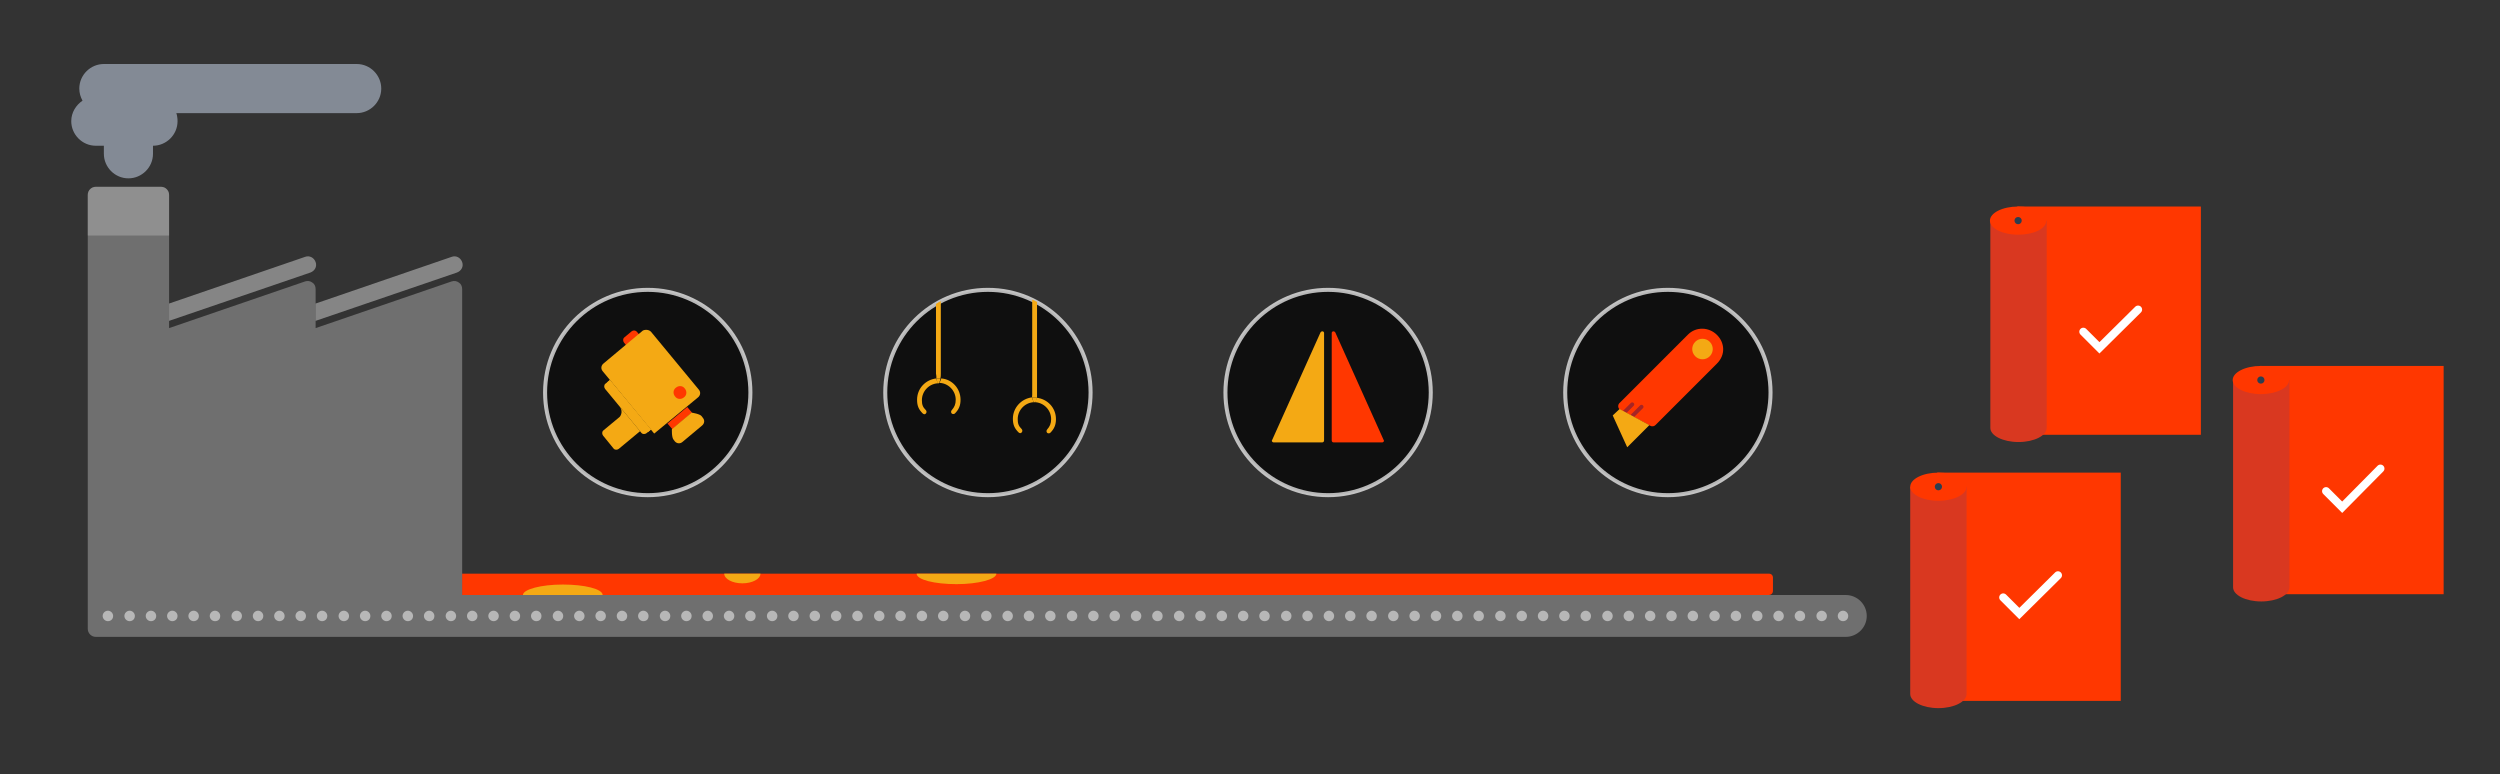 <?xml version="1.0" encoding="utf-8"?>
<!-- Generator: Adobe Illustrator 21.0.0, SVG Export Plug-In . SVG Version: 6.00 Build 0)  -->
<svg version="1.1" id="Calque_1" xmlns="http://www.w3.org/2000/svg" xmlns:xlink="http://www.w3.org/1999/xlink" x="0px" y="0px"
	 viewBox="0 0 621 192.3" style="enable-background:new 0 0 621 192.3;" xml:space="preserve">
<rect x="0" y="0" width="621" height="192.3" fill="#333333" stroke="none"/>
<style type="text/css">
	.st0{opacity:0.5;fill:#D4E3F9;}
	.st1{fill:#FF3700;}
	.st2{opacity:0.5;fill:#D8D8D8;}
	.st3{opacity:0.3;fill:#FCFCFC;}
	.st4{opacity:0.3;fill:#D8D8D8;}
	.st5{opacity:0.5;}
	.st6{fill:#FFFFFF;}
	.st7{opacity:0.7;stroke:#FFFFFF;stroke-miterlimit:10;}
	.st8{fill:#F4A914;}
	.st9{fill:#A52525;}
	.st10{fill:#D93820;}
	.st11{fill:#2C3E50;}
	.st12{fill:none;stroke:#FFFFFF;stroke-width:2;stroke-linecap:round;stroke-miterlimit:10;}
</style>
<path class="st0" d="M17.7,30.1c0,3.3,2.7,6.1,6.1,6.1h2v2c0,3.3,2.7,6.1,6.1,6.1c3.3,0,6.1-2.7,6.1-6.1v-2c3.3,0,6.1-2.7,6.1-6.1
	c0-0.7-0.1-1.4-0.3-2h44.8c3.3,0,6.1-2.7,6.1-6.1c0-3.3-2.7-6.1-6.1-6.1H25.8c-3.3,0-6.1,2.7-6.1,6.1c0,1.1,0.3,2.1,0.8,3
	C18.9,26.1,17.7,27.9,17.7,30.1z"/>
<path class="st1" d="M439.4,147.8c0.5,0,1-0.4,1-1v-3.3c0-0.6-0.4-1-1-1H114.8v5.3H439.4z"/>
<path class="st2" d="M113.5,67.7c1.1-0.4,1.7-1.5,1.3-2.6c-0.4-1.1-1.5-1.7-2.6-1.3L78.4,75.4v4.3L113.5,67.7z"/>
<path class="st2" d="M77.1,67.7c1.1-0.4,1.7-1.5,1.3-2.6c-0.4-1.1-1.5-1.7-2.6-1.3L42,75.4v4.3L77.1,67.7z"/>
<path class="st3" d="M458.5,147.8h-19.1H114.8v-5.3V71.8c0-0.7-0.3-1.3-0.8-1.6c-0.5-0.4-1.2-0.5-1.8-0.3L78.4,81.5v-1.8v-4.3v-3.6
	c0-0.7-0.3-1.3-0.8-1.6c-0.5-0.4-1.2-0.5-1.8-0.3L42,81.5v-1.8v-4.3v-27c0-1.1-0.9-2-2-2H23.8c-1.1,0-2,0.9-2,2v107.8
	c0,1.1,0.9,2,2,2H40h36.4h36.4c0,0,0,0,0,0h345.7c2.8,0,5.2-2.3,5.2-5.2C463.7,150.1,461.3,147.8,458.5,147.8z"/>
<path class="st4" d="M21.8,48.4v10.1H42V48.4c0-1.1-0.9-2-2-2H23.8C22.7,46.4,21.8,47.3,21.8,48.4z"/>
<g class="st5">
	<path class="st6" d="M214.3,153c0-0.7-0.6-1.3-1.3-1.3s-1.3,0.6-1.3,1.3s0.6,1.3,1.3,1.3C213.8,154.3,214.3,153.8,214.3,153"/>
	<path class="st6" d="M219.7,153c0-0.7-0.6-1.3-1.3-1.3s-1.3,0.6-1.3,1.3s0.6,1.3,1.3,1.3C219.1,154.3,219.7,153.8,219.7,153"/>
	<path class="st6" d="M225,153c0-0.7-0.6-1.3-1.3-1.3s-1.3,0.6-1.3,1.3s0.6,1.3,1.3,1.3S225,153.8,225,153"/>
	<path class="st6" d="M230.3,153c0-0.7-0.6-1.3-1.3-1.3s-1.3,0.6-1.3,1.3s0.6,1.3,1.3,1.3S230.3,153.8,230.3,153"/>
	<path class="st6" d="M235.6,153c0-0.7-0.6-1.3-1.3-1.3s-1.3,0.6-1.3,1.3s0.6,1.3,1.3,1.3C235.1,154.3,235.6,153.8,235.6,153"/>
	<path class="st6" d="M241,153c0-0.7-0.6-1.3-1.3-1.3s-1.3,0.6-1.3,1.3s0.6,1.3,1.3,1.3S241,153.8,241,153"/>
	<path class="st6" d="M246.3,153c0-0.7-0.6-1.3-1.3-1.3s-1.3,0.6-1.3,1.3s0.6,1.3,1.3,1.3S246.3,153.8,246.3,153"/>
	<path class="st6" d="M251.6,153c0-0.7-0.6-1.3-1.3-1.3s-1.3,0.6-1.3,1.3s0.6,1.3,1.3,1.3S251.6,153.8,251.6,153"/>
	<path class="st6" d="M256.9,153c0-0.7-0.6-1.3-1.3-1.3s-1.3,0.6-1.3,1.3s0.6,1.3,1.3,1.3S256.9,153.8,256.9,153"/>
	<path class="st6" d="M262.2,153c0-0.7-0.6-1.3-1.3-1.3c-0.7,0-1.3,0.6-1.3,1.3s0.6,1.3,1.3,1.3C261.7,154.3,262.2,153.8,262.2,153"
		/>
	<path class="st6" d="M267.6,153c0-0.7-0.6-1.3-1.3-1.3c-0.7,0-1.3,0.6-1.3,1.3s0.6,1.3,1.3,1.3S267.6,153.8,267.6,153"/>
	<path class="st6" d="M272.9,153c0-0.7-0.6-1.3-1.3-1.3s-1.3,0.6-1.3,1.3s0.6,1.3,1.3,1.3S272.9,153.8,272.9,153"/>
	<path class="st6" d="M145.2,153c0-0.7-0.6-1.3-1.3-1.3s-1.3,0.6-1.3,1.3s0.6,1.3,1.3,1.3C144.6,154.3,145.2,153.8,145.2,153"/>
	<path class="st6" d="M150.5,153c0-0.7-0.6-1.3-1.3-1.3s-1.3,0.6-1.3,1.3s0.6,1.3,1.3,1.3S150.5,153.8,150.5,153"/>
	<path class="st6" d="M155.8,153c0-0.7-0.6-1.3-1.3-1.3s-1.3,0.6-1.3,1.3s0.6,1.3,1.3,1.3S155.8,153.8,155.8,153"/>
	<path class="st6" d="M161.1,153c0-0.7-0.6-1.3-1.3-1.3s-1.3,0.6-1.3,1.3s0.6,1.3,1.3,1.3C160.6,154.3,161.1,153.8,161.1,153"/>
	<path class="st6" d="M166.5,153c0-0.7-0.6-1.3-1.3-1.3s-1.3,0.6-1.3,1.3s0.6,1.3,1.3,1.3S166.5,153.8,166.5,153"/>
	<path class="st6" d="M171.8,153c0-0.7-0.6-1.3-1.3-1.3s-1.3,0.6-1.3,1.3s0.6,1.3,1.3,1.3S171.8,153.8,171.8,153"/>
	<path class="st6" d="M177.1,153c0-0.7-0.6-1.3-1.3-1.3s-1.3,0.6-1.3,1.3s0.6,1.3,1.3,1.3S177.1,153.8,177.1,153"/>
	<path class="st6" d="M118.6,153c0-0.7-0.6-1.3-1.3-1.3s-1.3,0.6-1.3,1.3s0.6,1.3,1.3,1.3S118.6,153.8,118.6,153"/>
	<path class="st6" d="M123.9,153c0-0.7-0.6-1.3-1.3-1.3s-1.3,0.6-1.3,1.3s0.6,1.3,1.3,1.3S123.9,153.8,123.9,153"/>
	<path class="st6" d="M129.2,153c0-0.7-0.6-1.3-1.3-1.3s-1.3,0.6-1.3,1.3s0.6,1.3,1.3,1.3C128.6,154.3,129.2,153.8,129.2,153"/>
	<path class="st6" d="M134.5,153c0-0.7-0.6-1.3-1.3-1.3s-1.3,0.6-1.3,1.3s0.6,1.3,1.3,1.3C134,154.3,134.5,153.8,134.5,153"/>
	<path class="st6" d="M139.9,153c0-0.7-0.6-1.3-1.3-1.3s-1.3,0.6-1.3,1.3s0.6,1.3,1.3,1.3C139.3,154.3,139.9,153.8,139.9,153"/>
	<path class="st6" d="M182.4,153c0-0.7-0.6-1.3-1.3-1.3s-1.3,0.6-1.3,1.3s0.6,1.3,1.3,1.3S182.4,153.8,182.4,153"/>
	<path class="st6" d="M187.7,153c0-0.7-0.6-1.3-1.3-1.3s-1.3,0.6-1.3,1.3s0.6,1.3,1.3,1.3C187.2,154.3,187.7,153.8,187.7,153"/>
	<path class="st6" d="M193.1,153c0-0.7-0.6-1.3-1.3-1.3s-1.3,0.6-1.3,1.3s0.6,1.3,1.3,1.3S193.1,153.8,193.1,153"/>
	<path class="st6" d="M198.4,153c0-0.7-0.6-1.3-1.3-1.3s-1.3,0.6-1.3,1.3s0.6,1.3,1.3,1.3C197.8,154.3,198.4,153.8,198.4,153"/>
	<path class="st6" d="M203.7,153c0-0.7-0.6-1.3-1.3-1.3s-1.3,0.6-1.3,1.3s0.6,1.3,1.3,1.3C203.1,154.3,203.7,153.8,203.7,153"/>
	<path class="st6" d="M209,153c0-0.7-0.6-1.3-1.3-1.3s-1.3,0.6-1.3,1.3s0.6,1.3,1.3,1.3S209,153.8,209,153"/>
	<path class="st6" d="M65.4,153c0-0.7-0.6-1.3-1.3-1.3s-1.3,0.6-1.3,1.3s0.6,1.3,1.3,1.3C64.8,154.3,65.4,153.8,65.4,153"/>
	<path class="st6" d="M70.7,153c0-0.7-0.6-1.3-1.3-1.3s-1.3,0.6-1.3,1.3s0.6,1.3,1.3,1.3S70.7,153.8,70.7,153"/>
	<path class="st6" d="M76,153c0-0.7-0.6-1.3-1.3-1.3c-0.7,0-1.3,0.6-1.3,1.3s0.6,1.3,1.3,1.3S76,153.8,76,153"/>
	<path class="st6" d="M81.3,153c0-0.7-0.6-1.3-1.3-1.3s-1.3,0.6-1.3,1.3s0.6,1.3,1.3,1.3S81.3,153.8,81.3,153"/>
	<path class="st6" d="M86.7,153c0-0.7-0.6-1.3-1.3-1.3s-1.3,0.6-1.3,1.3s0.6,1.3,1.3,1.3S86.7,153.8,86.7,153"/>
	<path class="st6" d="M92,153c0-0.7-0.6-1.3-1.3-1.3s-1.3,0.6-1.3,1.3s0.6,1.3,1.3,1.3S92,153.8,92,153"/>
	<path class="st6" d="M97.3,153c0-0.7-0.6-1.3-1.3-1.3s-1.3,0.6-1.3,1.3s0.6,1.3,1.3,1.3S97.3,153.8,97.3,153"/>
	<path class="st6" d="M102.6,153c0-0.7-0.6-1.3-1.3-1.3c-0.7,0-1.3,0.6-1.3,1.3s0.6,1.3,1.3,1.3S102.6,153.8,102.6,153"/>
	<path class="st6" d="M107.9,153c0-0.7-0.6-1.3-1.3-1.3c-0.7,0-1.3,0.6-1.3,1.3s0.6,1.3,1.3,1.3C107.4,154.3,107.9,153.8,107.9,153"
		/>
	<path class="st6" d="M113.3,153c0-0.7-0.6-1.3-1.3-1.3s-1.3,0.6-1.3,1.3s0.6,1.3,1.3,1.3S113.3,153.8,113.3,153"/>
	<path class="st6" d="M28.1,153c0-0.7-0.6-1.3-1.3-1.3s-1.3,0.6-1.3,1.3s0.6,1.3,1.3,1.3S28.1,153.8,28.1,153"/>
	<path class="st6" d="M33.5,153c0-0.7-0.6-1.3-1.3-1.3s-1.3,0.6-1.3,1.3s0.6,1.3,1.3,1.3C32.9,154.3,33.5,153.8,33.5,153"/>
	<path class="st6" d="M38.8,153c0-0.7-0.6-1.3-1.3-1.3s-1.3,0.6-1.3,1.3s0.6,1.3,1.3,1.3S38.8,153.8,38.8,153"/>
	<path class="st6" d="M44.1,153c0-0.7-0.6-1.3-1.3-1.3s-1.3,0.6-1.3,1.3s0.6,1.3,1.3,1.3S44.1,153.8,44.1,153"/>
	<path class="st6" d="M49.4,153c0-0.7-0.6-1.3-1.3-1.3s-1.3,0.6-1.3,1.3s0.6,1.3,1.3,1.3C48.8,154.3,49.4,153.8,49.4,153"/>
	<path class="st6" d="M54.7,153c0-0.7-0.6-1.3-1.3-1.3s-1.3,0.6-1.3,1.3s0.6,1.3,1.3,1.3C54.2,154.3,54.7,153.8,54.7,153"/>
	<path class="st6" d="M60.1,153c0-0.7-0.6-1.3-1.3-1.3s-1.3,0.6-1.3,1.3s0.6,1.3,1.3,1.3S60.1,153.8,60.1,153"/>
	<path class="st6" d="M374,153c0-0.7-0.6-1.3-1.3-1.3c-0.7,0-1.3,0.6-1.3,1.3s0.6,1.3,1.3,1.3S374,153.8,374,153"/>
	<path class="st6" d="M379.3,153c0-0.7-0.6-1.3-1.3-1.3c-0.7,0-1.3,0.6-1.3,1.3s0.6,1.3,1.3,1.3C378.7,154.3,379.3,153.8,379.3,153"
		/>
	<path class="st6" d="M384.6,153c0-0.7-0.6-1.3-1.3-1.3s-1.3,0.6-1.3,1.3s0.6,1.3,1.3,1.3S384.6,153.8,384.6,153"/>
	<path class="st6" d="M389.9,153c0-0.7-0.6-1.3-1.3-1.3s-1.3,0.6-1.3,1.3s0.6,1.3,1.3,1.3S389.9,153.8,389.9,153"/>
	<path class="st6" d="M395.2,153c0-0.7-0.6-1.3-1.3-1.3c-0.7,0-1.3,0.6-1.3,1.3s0.6,1.3,1.3,1.3C394.7,154.3,395.2,153.8,395.2,153"
		/>
	<path class="st6" d="M400.6,153c0-0.7-0.6-1.3-1.3-1.3c-0.7,0-1.3,0.6-1.3,1.3s0.6,1.3,1.3,1.3S400.6,153.8,400.6,153"/>
	<path class="st6" d="M405.9,153c0-0.7-0.6-1.3-1.3-1.3s-1.3,0.6-1.3,1.3s0.6,1.3,1.3,1.3S405.9,153.8,405.9,153"/>
	<path class="st6" d="M411.2,153c0-0.7-0.6-1.3-1.3-1.3s-1.3,0.6-1.3,1.3s0.6,1.3,1.3,1.3S411.2,153.8,411.2,153"/>
	<path class="st6" d="M416.5,153c0-0.7-0.6-1.3-1.3-1.3s-1.3,0.6-1.3,1.3s0.6,1.3,1.3,1.3S416.5,153.8,416.5,153"/>
	<path class="st6" d="M421.8,153c0-0.7-0.6-1.3-1.3-1.3c-0.7,0-1.3,0.6-1.3,1.3s0.6,1.3,1.3,1.3C421.3,154.3,421.8,153.8,421.8,153"
		/>
	<path class="st6" d="M427.2,153c0-0.7-0.6-1.3-1.3-1.3c-0.7,0-1.3,0.6-1.3,1.3s0.6,1.3,1.3,1.3S427.2,153.8,427.2,153"/>
	<path class="st6" d="M432.5,153c0-0.7-0.6-1.3-1.3-1.3c-0.7,0-1.3,0.6-1.3,1.3s0.6,1.3,1.3,1.3S432.5,153.8,432.5,153"/>
	<path class="st6" d="M304.8,153c0-0.7-0.6-1.3-1.3-1.3s-1.3,0.6-1.3,1.3s0.6,1.3,1.3,1.3S304.8,153.8,304.8,153"/>
	<path class="st6" d="M310.1,153c0-0.7-0.6-1.3-1.3-1.3c-0.7,0-1.3,0.6-1.3,1.3s0.6,1.3,1.3,1.3S310.1,153.8,310.1,153"/>
	<path class="st6" d="M315.4,153c0-0.7-0.6-1.3-1.3-1.3c-0.7,0-1.3,0.6-1.3,1.3s0.6,1.3,1.3,1.3C314.9,154.3,315.4,153.8,315.4,153"
		/>
	<path class="st6" d="M320.8,153c0-0.7-0.6-1.3-1.3-1.3c-0.7,0-1.3,0.6-1.3,1.3s0.6,1.3,1.3,1.3C320.2,154.3,320.8,153.8,320.8,153"
		/>
	<path class="st6" d="M326.1,153c0-0.7-0.6-1.3-1.3-1.3s-1.3,0.6-1.3,1.3s0.6,1.3,1.3,1.3S326.1,153.8,326.1,153"/>
	<path class="st6" d="M331.4,153c0-0.7-0.6-1.3-1.3-1.3s-1.3,0.6-1.3,1.3s0.6,1.3,1.3,1.3S331.4,153.8,331.4,153"/>
	<path class="st6" d="M336.7,153c0-0.7-0.6-1.3-1.3-1.3s-1.3,0.6-1.3,1.3s0.6,1.3,1.3,1.3S336.7,153.8,336.7,153"/>
	<path class="st6" d="M278.2,153c0-0.7-0.6-1.3-1.3-1.3s-1.3,0.6-1.3,1.3s0.6,1.3,1.3,1.3S278.2,153.8,278.2,153"/>
	<path class="st6" d="M283.5,153c0-0.7-0.6-1.3-1.3-1.3c-0.7,0-1.3,0.6-1.3,1.3s0.6,1.3,1.3,1.3S283.5,153.8,283.5,153"/>
	<path class="st6" d="M288.8,153c0-0.7-0.6-1.3-1.3-1.3c-0.7,0-1.3,0.6-1.3,1.3s0.6,1.3,1.3,1.3C288.3,154.3,288.8,153.8,288.8,153"
		/>
	<path class="st6" d="M294.2,153c0-0.7-0.6-1.3-1.3-1.3c-0.7,0-1.3,0.6-1.3,1.3s0.6,1.3,1.3,1.3S294.2,153.8,294.2,153"/>
	<path class="st6" d="M299.5,153c0-0.7-0.6-1.3-1.3-1.3s-1.3,0.6-1.3,1.3s0.6,1.3,1.3,1.3S299.5,153.8,299.5,153"/>
	<path class="st6" d="M342,153c0-0.7-0.6-1.3-1.3-1.3c-0.7,0-1.3,0.6-1.3,1.3s0.6,1.3,1.3,1.3C341.5,154.3,342,153.8,342,153"/>
	<path class="st6" d="M347.4,153c0-0.7-0.6-1.3-1.3-1.3c-0.7,0-1.3,0.6-1.3,1.3s0.6,1.3,1.3,1.3S347.4,153.8,347.4,153"/>
	<path class="st6" d="M352.7,153c0-0.7-0.6-1.3-1.3-1.3c-0.7,0-1.3,0.6-1.3,1.3s0.6,1.3,1.3,1.3S352.7,153.8,352.7,153"/>
	<path class="st6" d="M358,153c0-0.7-0.6-1.3-1.3-1.3s-1.3,0.6-1.3,1.3s0.6,1.3,1.3,1.3S358,153.8,358,153"/>
	<path class="st6" d="M363.3,153c0-0.7-0.6-1.3-1.3-1.3c-0.7,0-1.3,0.6-1.3,1.3s0.6,1.3,1.3,1.3C362.7,154.3,363.3,153.8,363.3,153"
		/>
	<path class="st6" d="M368.6,153c0-0.7-0.6-1.3-1.3-1.3c-0.7,0-1.3,0.6-1.3,1.3s0.6,1.3,1.3,1.3C368.1,154.3,368.6,153.8,368.6,153"
		/>
	<path class="st6" d="M437.8,153c0-0.7-0.6-1.3-1.3-1.3s-1.3,0.6-1.3,1.3s0.6,1.3,1.3,1.3S437.8,153.8,437.8,153"/>
	<path class="st6" d="M443.1,153c0-0.7-0.6-1.3-1.3-1.3s-1.3,0.6-1.3,1.3s0.6,1.3,1.3,1.3S443.1,153.8,443.1,153"/>
	<path class="st6" d="M448.4,153c0-0.7-0.6-1.3-1.3-1.3c-0.7,0-1.3,0.6-1.3,1.3s0.6,1.3,1.3,1.3C447.9,154.3,448.4,153.8,448.4,153"
		/>
	<path class="st6" d="M453.8,153c0-0.7-0.6-1.3-1.3-1.3c-0.7,0-1.3,0.6-1.3,1.3s0.6,1.3,1.3,1.3C453.2,154.3,453.8,153.8,453.8,153"
		/>
	<path class="st6" d="M459.1,153c0-0.7-0.6-1.3-1.3-1.3c-0.7,0-1.3,0.6-1.3,1.3s0.6,1.3,1.3,1.3S459.1,153.8,459.1,153"/>
</g>
<g>
	<g>
		<circle class="st7" cx="245.4" cy="97.5" r="25.5"/>
		<g>
			<path class="st8" d="M256.9,99.9c2.3,0,4.2,1.9,4.2,4.2c0,1.1-0.3,1.8-1,2.6c-0.2,0.2-0.2,0.6,0,0.8c0.2,0.2,0.6,0.2,0.8,0
				c1-1,1.4-2,1.4-3.4c0-2.8-2.1-5-4.8-5.3C257.4,99.4,257.2,99.9,256.9,99.9z"/>
			<path class="st8" d="M256.4,98.7c-2.7,0.3-4.8,2.6-4.8,5.3c0,1.5,0.4,2.4,1.4,3.4c0.1,0.1,0.3,0.2,0.4,0.2c0.2,0,0.3-0.1,0.4-0.2
				c0.2-0.2,0.2-0.6,0-0.8c-0.8-0.8-1-1.4-1-2.5c0-2.3,1.9-4.2,4.2-4.2C256.7,99.9,256.5,99.4,256.4,98.7z"/>
			<path class="st8" d="M256.4,98.7c0.2,0,0.4,0,0.6,0s0.4,0,0.6,0c0-0.2,0-0.3,0-0.5V75c-0.4-0.2-0.8-0.4-1.2-0.6v23.8
				C256.3,98.4,256.4,98.6,256.4,98.7z"/>
			<circle class="st8" cx="256.9" cy="99.9" r="0"/>
			<path class="st8" d="M256.4,98.7c0.1,0.7,0.3,1.2,0.6,1.2l0,0l0,0c0.3,0,0.5-0.5,0.6-1.2c-0.2,0-0.4,0-0.6,0
				C256.7,98.7,256.6,98.7,256.4,98.7z"/>
			<path class="st8" d="M232.6,94c-2.7,0.3-4.8,2.5-4.8,5.3c0,1.5,0.4,2.4,1.4,3.4c0.1,0.1,0.3,0.2,0.4,0.2c0.2,0,0.3-0.1,0.4-0.2
				c0.2-0.2,0.2-0.6,0-0.8c-0.8-0.8-1-1.4-1-2.5c0-2.3,1.9-4.2,4.2-4.2C232.9,95.1,232.7,94.7,232.6,94z"/>
			<path class="st8" d="M233.2,95.1c2.3,0,4.2,1.9,4.2,4.2c0,1.1-0.3,1.8-1,2.6c-0.2,0.2-0.2,0.6,0,0.8c0.2,0.2,0.6,0.2,0.8,0
				c1-1,1.4-2,1.4-3.4c0-2.8-2.1-5.1-4.8-5.3C233.6,94.7,233.4,95.1,233.2,95.1z"/>
			<path class="st8" d="M232.6,94c0.2,0,0.3,0,0.5,0s0.3,0,0.5,0c0.1-0.4,0.1-0.8,0.1-1.2v-18c-0.4,0.2-0.8,0.4-1.2,0.7v17.3
				C232.6,93.2,232.6,93.6,232.6,94z"/>
			<circle class="st8" cx="233.2" cy="95.1" r="0"/>
			<path class="st8" d="M232.6,94c0.1,0.7,0.3,1.2,0.5,1.2l0,0l0,0c0.2,0,0.4-0.5,0.5-1.2c-0.2,0-0.3,0-0.5,0S232.8,94,232.6,94z"/>
		</g>
	</g>
	<g>
		<circle class="st7" cx="329.9" cy="97.5" r="25.5"/>
		<g>
			<g>
				<polygon class="st8" points="316.5,109.4 328.4,109.4 328.4,82.7 				"/>
				<path class="st8" d="M328.4,109.9h-12c-0.2,0-0.3-0.1-0.4-0.2s-0.1-0.3,0-0.4l12-26.7c0.1-0.2,0.3-0.3,0.5-0.3s0.4,0.2,0.4,0.4
					v26.7C328.9,109.7,328.7,109.9,328.4,109.9z M317.2,109H328V84.9L317.2,109z"/>
			</g>
			<g>
				<polygon class="st1" points="331.3,82.7 331.3,109.4 343.2,109.4 				"/>
				<path class="st1" d="M330.8,109.4V82.7c0-0.2,0.2-0.4,0.4-0.4c0.2,0,0.4,0.1,0.5,0.3l12,26.7c0.1,0.1,0.1,0.3,0,0.4
					s-0.2,0.2-0.4,0.2h-12C331,109.9,330.8,109.7,330.8,109.4z M331.7,84.9V109h10.8L331.7,84.9z"/>
			</g>
		</g>
	</g>
	<g>
		<circle class="st7" cx="414.3" cy="97.5" r="25.5"/>
		<g transform="translate(0 -1)">
			<path class="st1" d="M426.5,91.3l-15.3,15.3c-0.3,0.3-0.8,0.4-1.2,0.2l-7.5-4c-0.6-0.3-0.7-1.1-0.3-1.6l17.1-17.1
				c2-2,5.2-1.9,7.2,0.1C428.4,86.1,428.7,89.1,426.5,91.3"/>
			<g>
				<path class="st8" d="M424.7,85.9c-1-1-2.6-1-3.6,0s-1,2.6,0,3.6s2.6,1,3.6,0S425.7,86.9,424.7,85.9"/>
				<path class="st9" d="M403.6,103.9c-0.2,0-0.3-0.1-0.4-0.2c-0.2-0.2-0.2-0.5,0-0.7l1.9-1.9c0.2-0.2,0.5-0.2,0.7,0s0.2,0.5,0,0.7
					l-1.9,1.9C403.9,103.8,403.8,103.9,403.6,103.9"/>
				<path class="st9" d="M405.5,104.9c-0.2,0-0.3-0.1-0.4-0.2c-0.2-0.2-0.2-0.5,0-0.7l2.3-2.3c0.2-0.2,0.5-0.2,0.7,0s0.2,0.5,0,0.7
					l-2.3,2.3C405.8,104.8,405.6,104.9,405.5,104.9"/>
			</g>
			<path class="st8" d="M402.3,102.6l-1.7,1.6l3.6,7.9l5.5-5.5L402.3,102.6z"/>
		</g>
	</g>
	<g>
		<circle class="st7" cx="160.9" cy="97.5" r="25.5"/>
		<g>
			<path class="st8" d="M161.7,106.7l-1.1,0.9c-0.4,0.3-1,0.3-1.3-0.1l-9-10.9c-0.3-0.4-0.3-1,0.1-1.3l1.1-0.9L161.7,106.7z"/>
			<path class="st1" d="M158.2,82.4l1.7,2.1c0.3,0.4,0.3,1-0.1,1.3l-1.8,1.5c-0.4,0.3-1,0.3-1.3-0.1l-1.7-2.1
				c-0.3-0.4-0.3-1,0.1-1.3l1.8-1.5C157.3,82,157.8,82,158.2,82.4z"/>
			<path class="st8" d="M161.7,82.4l11.9,14.4c0.5,0.6,0.4,1.4-0.2,1.9l-10.9,9l-12.8-15.5c-0.5-0.6-0.4-1.4,0.2-1.9l9.8-8.2
				C160.4,81.8,161.2,81.9,161.7,82.4z"/>
			<path class="st1" d="M170.1,96.5c0.6,0.7,0.5,1.7-0.2,2.2c-0.7,0.6-1.7,0.5-2.2-0.2c-0.6-0.7-0.5-1.7,0.2-2.2
				C168.6,95.7,169.6,95.8,170.1,96.5z"/>
			<path class="st1" d="M170.7,101.1l1.2,1.4l-4.9,4.1l-1.2-1.4L170.7,101.1z"/>
			<path class="st8" d="M174.3,103.4l0.3,0.4c0.5,0.6,0.4,1.4-0.2,1.9l-4.9,4.1c-0.6,0.5-1.4,0.4-1.9-0.2l-0.3-0.4
				c-0.5-0.6-0.4-2.6-0.4-2.6l4.9-4.1C171.8,102.5,173.9,102.8,174.3,103.4z"/>
			<path class="st8" d="M151.5,94.4l10.2,12.3l-0.7,0.6L150.8,95L151.5,94.4z"/>
			<path class="st8" d="M155.2,102.5l-5.3,4.4c-0.4,0.3-0.4,0.9-0.1,1.3l2.6,3.2c0.3,0.4,0.9,0.4,1.3,0.1l5.3-4.4L155.2,102.5z
				 M155.2,102.5l-1.2-1.4c0.6,0.8,0.5,1.9-0.2,2.6L155.2,102.5z"/>
		</g>
	</g>
</g>
<path class="st8" d="M247.5,142.5c0,1.4-4.5,2.6-9.9,2.6c-5.5,0-9.9-1.1-9.9-2.6H247.5z"/>
<path class="st8" d="M129.9,147.8c0-1.4,4.5-2.6,9.9-2.6s9.9,1.1,9.9,2.6H129.9z"/>
<path class="st8" d="M188.9,142.5c0,1.3-2,2.4-4.5,2.4s-4.5-1.1-4.5-2.4H188.9z"/>
<g>
	<g>
		<path class="st1" d="M526.8,117.4h-45.6v56.7h45.6V117.4z"/>
		<path class="st10" d="M474.5,120.9v51.5c0,1.9,3.1,3.5,7,3.5s7-1.6,7-3.5v-51.5C488.5,120.9,474.5,120.9,474.5,120.9z"/>
		<path class="st1" d="M488.5,120.9c0-1.9-3.1-3.5-7-3.5s-7,1.6-7,3.5s3.1,3.5,7,3.5S488.5,122.8,488.5,120.9z"/>
		<path class="st11" d="M482.4,120.9c0,0.5-0.4,0.9-0.9,0.9s-0.9-0.4-0.9-0.9s0.4-0.9,0.9-0.9S482.4,120.4,482.4,120.9z"/>
	</g>
	<polyline class="st12" points="497.6,148.4 501.6,152.4 511.2,142.9 	"/>
</g>
<g>
	<g>
		<path class="st1" d="M546.7,51.3h-45.6V108h45.6V51.3z"/>
		<path class="st10" d="M494.4,54.8v51.5c0,1.9,3.1,3.5,7,3.5s7-1.6,7-3.5V54.8H494.4z"/>
		<path class="st1" d="M508.3,54.8c0-1.9-3.1-3.5-7-3.5s-7,1.6-7,3.5s3.1,3.5,7,3.5S508.3,56.8,508.3,54.8z"/>
		<path class="st11" d="M502.2,54.8c0,0.5-0.4,0.9-0.9,0.9s-0.9-0.4-0.9-0.9s0.4-0.9,0.9-0.9S502.2,54.3,502.2,54.8z"/>
	</g>
	<polyline class="st12" points="517.5,82.4 521.5,86.4 531.1,76.9 	"/>
</g>
<g>
	<g>
		<path class="st1" d="M607,90.9h-45.6v56.7H607V90.9z"/>
		<path class="st10" d="M554.7,94.4v51.5c0,1.9,3.1,3.5,7,3.5s7-1.6,7-3.5V94.4H554.7z"/>
		<path class="st1" d="M568.6,94.4c0-1.9-3.1-3.5-7-3.5s-7,1.6-7,3.5s3.1,3.5,7,3.5S568.6,96.3,568.6,94.4z"/>
		<path class="st11" d="M562.5,94.4c0,0.5-0.4,0.9-0.9,0.9s-0.9-0.4-0.9-0.9s0.4-0.9,0.9-0.9S562.5,93.9,562.5,94.4z"/>
	</g>
	<polyline class="st12" points="577.8,122 581.8,126 591.3,116.4 	"/>
</g>
</svg>
